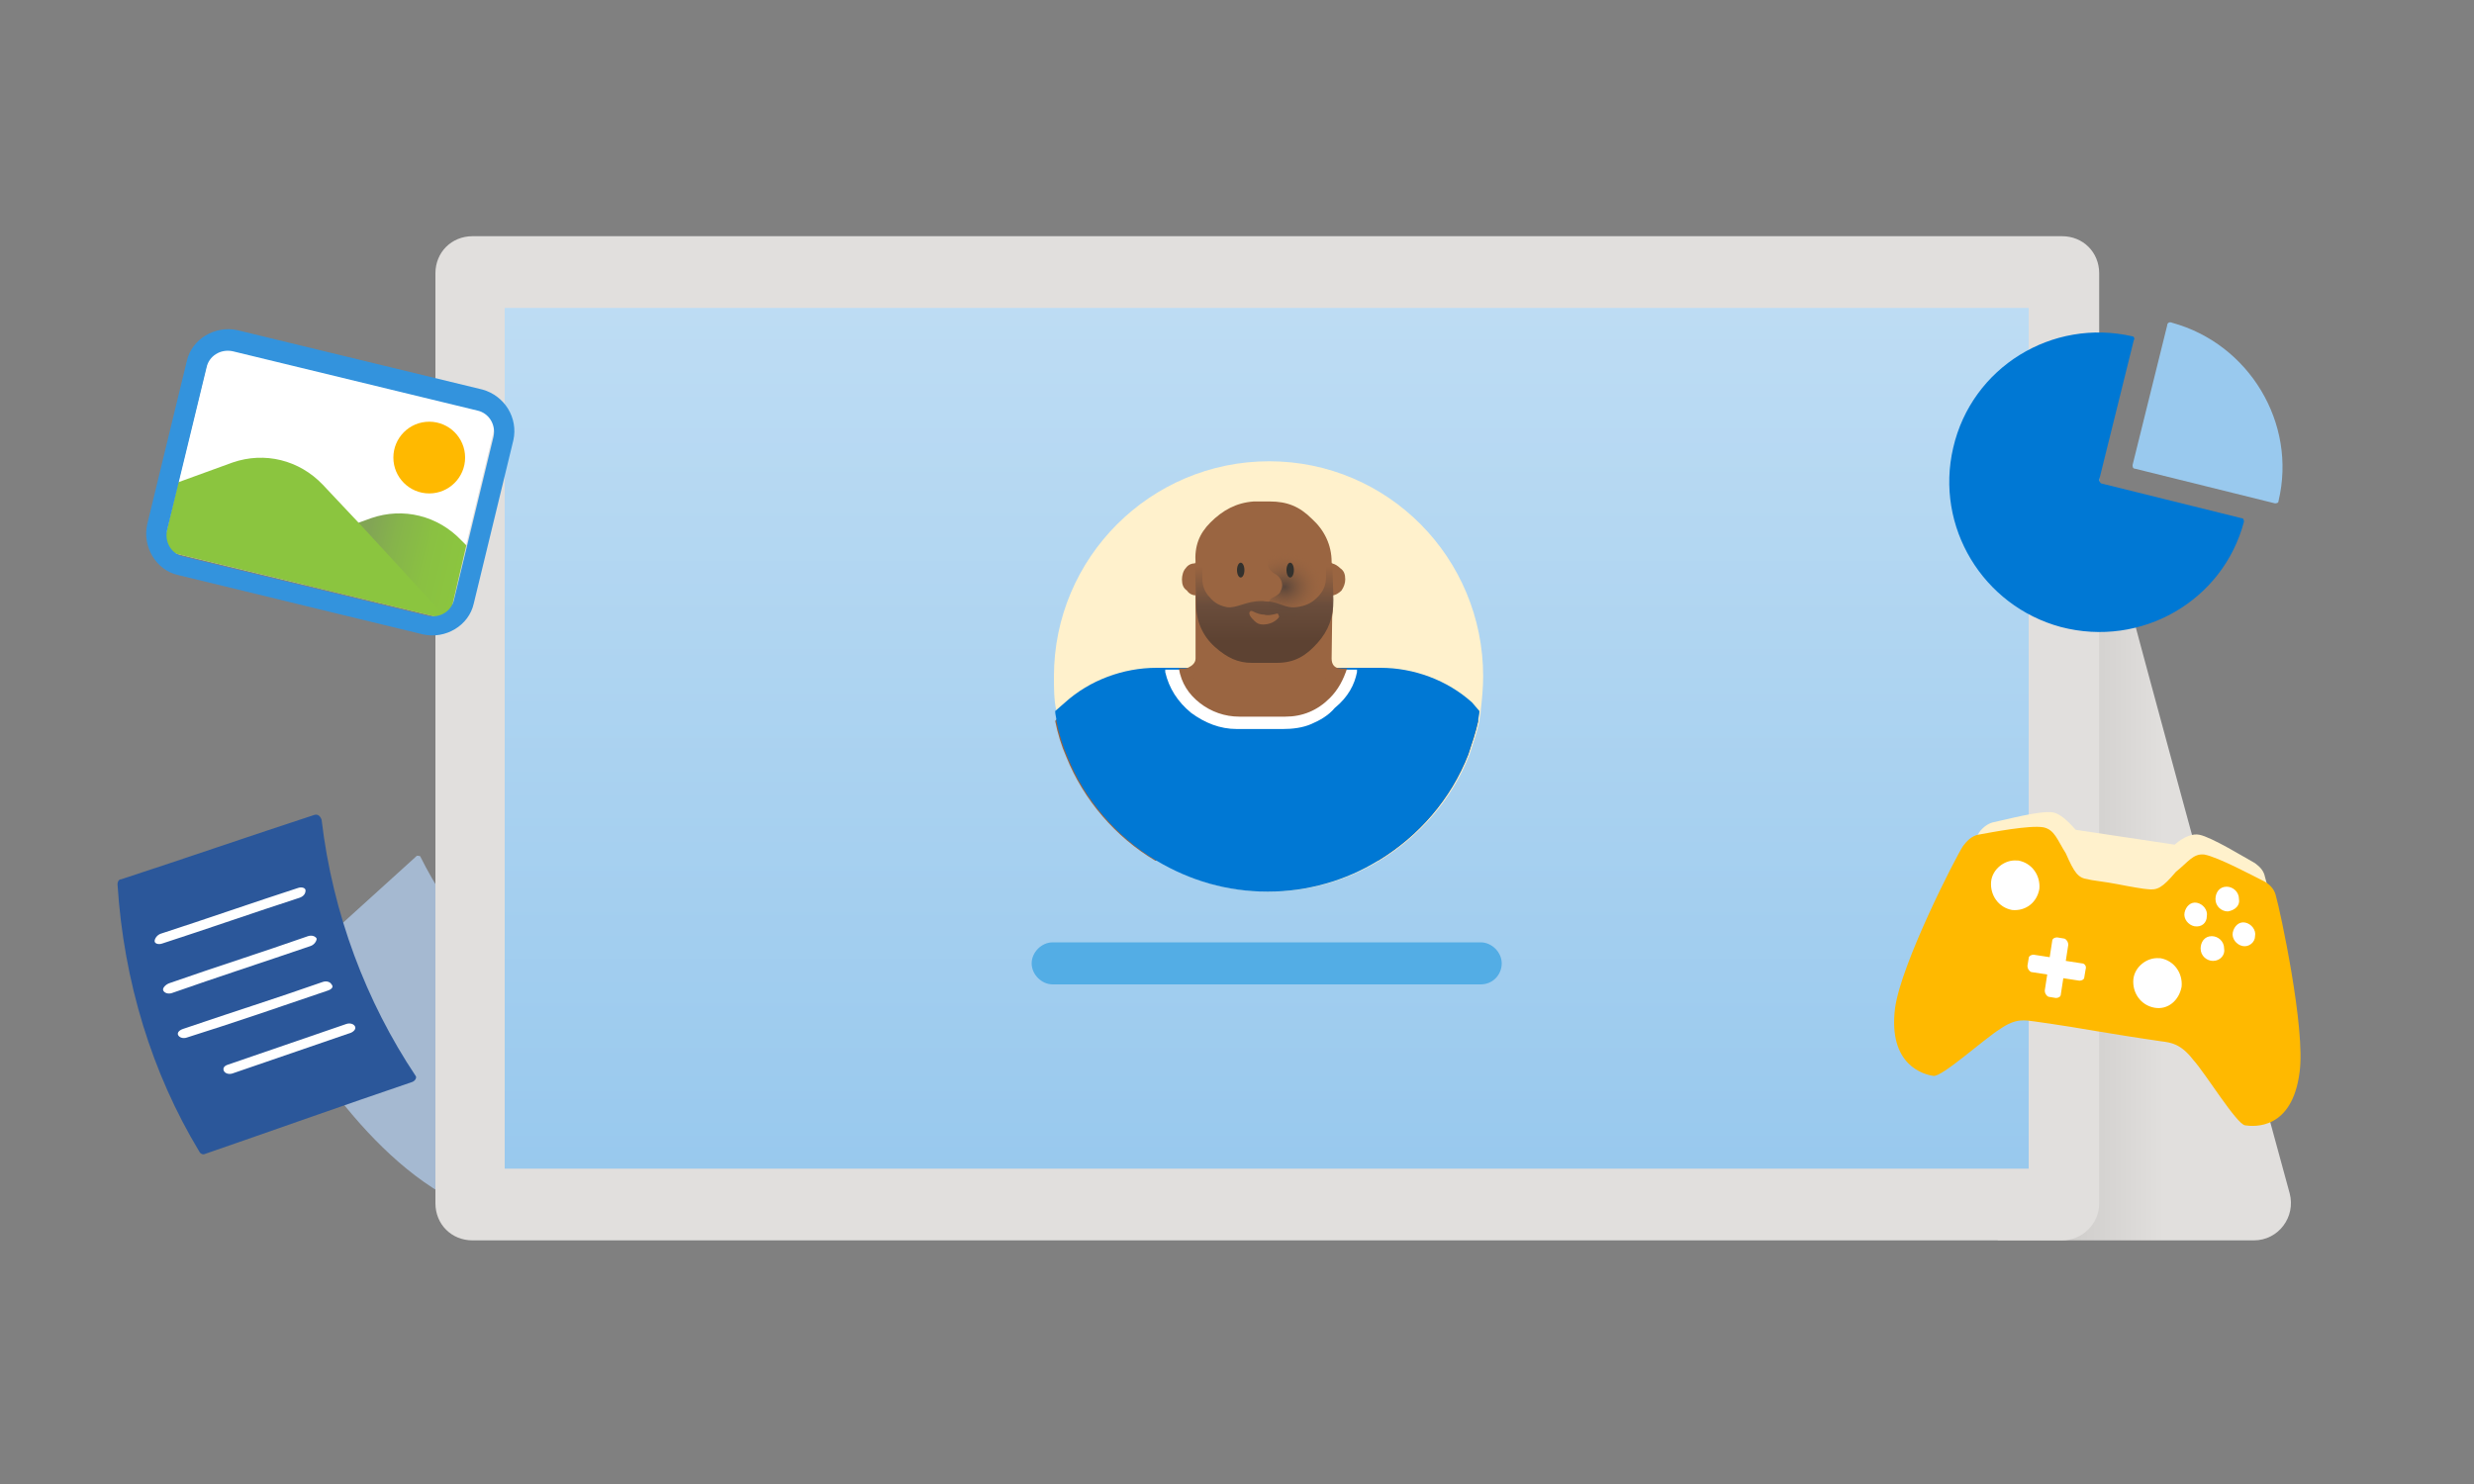 <?xml version="1.0" encoding="utf-8"?>
<!-- Generator: Adobe Illustrator 22.0.1, SVG Export Plug-In . SVG Version: 6.00 Build 0)  -->
<svg version="1.1" id="Layer_1" xmlns="http://www.w3.org/2000/svg" xmlns:xlink="http://www.w3.org/1999/xlink" x="0px" y="0px"
	 viewBox="0 0 200 120" style="enable-background:new 0 0 200 120;" xml:space="preserve">
<rect x="0" y="0" width="200" height="120" fill="#808080" stroke="none"/>
<path style="fill:#A5B9D1;" d="M21.8,80.1c0.6,1.2,6.1,11.8,13.9,16.4c0.1,0,0.1,0,0.2,0L48.5,85c0.1-0.1,0.1-0.2,0-0.3
	c-1.4-0.8-10-6.3-14.5-15.4c0-0.1-0.2-0.1-0.3-0.1L21.9,79.9C21.8,79.9,21.8,80,21.8,80.1z"/>
<g>
	<defs>
		<path id="SVGID_7_" d="M21.8,80.1c0.6,1.2,6.1,11.8,13.9,16.4c0.1,0,0.1,0,0.2,0L48.5,85c0.1-0.1,0.1-0.2,0-0.3
			c-1.4-0.8-10-6.3-14.5-15.4c0-0.1-0.2-0.1-0.3-0.1L21.9,79.9C21.8,79.9,21.8,80,21.8,80.1z"/>
	</defs>
	<clipPath id="SVGID_18_">
		<use xlink:href="#SVGID_7_"  style="overflow:visible;"/>
	</clipPath>
</g>
<path style="fill:#2B579A;" d="M33.3,87.5c-5.6,1.9-11.2,3.9-16.7,5.8c-0.2,0.1-0.4,0-0.5-0.2c-3.8-6.3-6.1-13.7-6.6-21.6
	c0-0.2,0.1-0.4,0.3-0.4c5.2-1.7,10.4-3.5,15.6-5.2c0.3-0.1,0.5,0.1,0.6,0.4c0.9,7.6,3.6,14.7,7.6,20.7
	C33.7,87.1,33.6,87.4,33.3,87.5z"/>
<g>
	<path style="fill:#FFFFFF;" d="M24.2,72.6c-3.7,1.2-7.4,2.5-11.1,3.7c-0.3,0.1-0.6,0-0.6-0.2c0,0,0,0,0,0c0-0.2,0.2-0.5,0.5-0.6
		c3.7-1.2,7.4-2.5,11.1-3.7c0.3-0.1,0.6,0,0.6,0.2l0,0C24.7,72.3,24.5,72.5,24.2,72.6z"/>
	<path style="fill:#FFFFFF;" d="M25.1,76.5c-3.8,1.3-7.5,2.5-11.2,3.8c-0.3,0.1-0.6,0-0.7-0.2c0,0,0,0,0,0c-0.1-0.2,0.2-0.5,0.5-0.6
		c3.7-1.3,7.5-2.5,11.2-3.8c0.3-0.1,0.6,0,0.7,0.2l0,0C25.6,76.1,25.4,76.4,25.1,76.5z"/>
	<path style="fill:#FFFFFF;" d="M26.5,80.1c-3.8,1.3-7.6,2.6-11.4,3.8c-0.3,0.1-0.6,0-0.7-0.2c0,0,0,0,0,0c-0.1-0.2,0.1-0.4,0.4-0.5
		c3.8-1.3,7.6-2.5,11.3-3.8c0.3-0.1,0.6,0,0.7,0.2l0,0C27,79.8,26.8,80,26.5,80.1z"/>
	<path style="fill:#FFFFFF;" d="M28.4,83.5c-3.2,1.1-6.4,2.2-9.6,3.3c-0.3,0.1-0.6,0-0.7-0.2c0,0,0,0,0,0c-0.1-0.2,0-0.4,0.3-0.5
		c3.2-1.1,6.4-2.2,9.6-3.3c0.3-0.1,0.6,0,0.7,0.2l0,0C28.8,83.2,28.6,83.4,28.4,83.5z"/>
</g>
<linearGradient id="SVGID_19_" gradientUnits="userSpaceOnUse" x1="174.957" y1="69.912" x2="163.114" y2="69.912">
	<stop  offset="0" style="stop-color:#E1DFDD"/>
	<stop  offset="0.456" style="stop-color:#D4D2D0"/>
	<stop  offset="1" style="stop-color:#C8C6C4"/>
</linearGradient>
<path style="fill:url(#SVGID_19_);" d="M169.7,39.5c0,0.6,11.8,43.8,15.4,57c0.5,1.9-0.9,3.8-2.9,3.8h-20.7L169.7,39.5z"/>
<g>
	<path style="fill:#E1DFDD;" d="M166.7,100.3H38.2c-1.7,0-3-1.3-3-3V22.1c0-1.7,1.3-3,3-3h128.5c1.7,0,3,1.3,3,3v75.2
		C169.7,99,168.3,100.3,166.7,100.3z"/>
	<linearGradient id="SVGID_20_" gradientUnits="userSpaceOnUse" x1="102.444" y1="-2.954" x2="102.444" y2="190.231">
		<stop  offset="0" style="stop-color:#CCE4F6"/>
		<stop  offset="1" style="stop-color:#66AEE5"/>
	</linearGradient>
	<polygon style="fill:url(#SVGID_20_);" points="40.8,94.5 40.8,24.9 164,24.9 164,94.5 	"/>
</g>
<g>
	<path style="fill:#0078D4;" d="M172.4,27.2c-6.5-1.5-13,2.5-14.5,9c-1.5,6.4,2.4,12.8,8.7,14.5c6.5,1.7,13.1-2.1,14.8-8.5
		c0-0.1,0-0.3-0.2-0.3l-11.3-2.8c-0.1,0-0.2-0.2-0.2-0.3l2.8-11.3C172.6,27.4,172.5,27.2,172.4,27.2z"/>
	<path style="fill:#99C9EE;" d="M175.2,26.3l-2.8,11.3c0,0.1,0,0.3,0.2,0.3l11.3,2.8c0.1,0,0.3,0,0.3-0.2c1.5-6.3-2.4-12.7-8.6-14.4
		C175.4,26,175.2,26.1,175.2,26.3z"/>
</g>
<g>
	<path id="Path_112896_2_" style="fill:#FFF1CC;" d="M167.8,67.1c-0.7-0.8-1.3-1.3-1.8-1.4c-1-0.2-3.9,0.6-4.9,0.8
		c-0.4,0.1-0.8,0.4-1.1,0.8c-0.5,0.8-4.6,8.5-5,11.7c-0.6,4.2,2.2,4.8,2.9,4.9c0.6,0.1,3.8-2.7,4.9-3.4c1.2-0.9,1.9-0.7,2.6-0.5
		c0.6,0.1,1.4,0.2,4.7,0.7s4.1,0.7,4.7,0.7c0.7,0.1,1.5,0.2,2.3,1.3c0.9,1,3.2,4.7,3.9,4.8c0.6,0.1,3.5,0.4,4-3.8
		c0.4-3.2-1.6-11.9-1.9-12.8c-0.1-0.5-0.4-0.8-0.8-1.1c-0.9-0.5-3.5-2.1-4.5-2.3c-0.5-0.1-1.2,0.1-2,0.8L167.8,67.1z"/>
	<path id="Path_112898_4_" style="fill:#FFB900;" d="M184,72.5c-0.1-0.5-0.4-0.9-0.9-1.2c-1-0.5-3.8-2-4.9-2.2
		c-0.9-0.1-1.3,0.6-2.3,1.4c-1.1,1.3-1.5,1.5-2.3,1.4c-0.2,0-1.4-0.2-2.4-0.4c-1-0.2-2.1-0.3-2.4-0.4c-0.8-0.1-1.1-0.5-1.8-2.1
		c-0.7-1.1-0.9-1.9-1.8-2.1c-1.1-0.2-4.2,0.4-5.3,0.6c-0.5,0.1-0.9,0.5-1.2,0.9c-0.6,0.9-5,9.5-5.5,13.1c-0.6,4.7,2.4,5.4,3.1,5.5
		c0.7,0.1,4.1-3,5.4-3.8c1.3-0.9,2-0.7,2.8-0.6c0.6,0.1,1.6,0.2,5.1,0.8c3.6,0.6,4.5,0.7,5.1,0.8c0.8,0.1,1.6,0.2,2.6,1.5
		c1,1.1,3.5,5.2,4.2,5.3c0.7,0.1,3.8,0.4,4.4-4.3C186.4,83.2,184.3,73.5,184,72.5z"/>
	<path id="Path_112899_2_" style="fill:#FFFFFF;" d="M168.3,77.9l-1.3-0.2l0.2-1.3c0-0.2-0.1-0.4-0.3-0.5l-0.6-0.1
		c-0.2,0-0.4,0.1-0.4,0.3c0,0,0,0,0,0l-0.2,1.3l-1.3-0.2c-0.2,0-0.4,0.1-0.4,0.3c0,0,0,0,0,0l-0.1,0.6c0,0.2,0.1,0.4,0.3,0.5
		l1.3,0.2l-0.2,1.3c0,0.2,0.1,0.4,0.3,0.5l0.6,0.1c0.2,0,0.4-0.1,0.4-0.3c0,0,0,0,0,0l0.2-1.3l1.3,0.2c0.2,0,0.4-0.1,0.4-0.3
		c0,0,0,0,0,0l0.1-0.6C168.7,78.1,168.5,77.9,168.3,77.9z"/>
	<g id="Group_40325_4_" transform="translate(51.163 33.685)">
		<path id="Path_112900_4_" style="fill:#FFFFFF;" d="M123,47.8c-1.1-0.2-1.8-1.2-1.7-2.3c0.1-1,1.1-1.8,2.1-1.7c0,0,0.1,0,0.1,0
			c1.1,0.2,1.8,1.2,1.7,2.3C125,47.2,124.1,48,123,47.8C123,47.8,123,47.8,123,47.8z"/>
	</g>
	<path id="Path_112902_2_" style="fill:#FFFFFF;" d="M180.1,73.7c-0.5,0-1-0.4-1-1c0-0.5,0.3-1,0.9-1c0,0,0,0,0,0c0.5,0,1,0.4,1,1
		C181.1,73.2,180.7,73.6,180.1,73.7C180.2,73.7,180.1,73.7,180.1,73.7z"/>
	<path id="Path_112904_2_" style="fill:#FFFFFF;" d="M177.4,74.9c-0.5-0.1-0.9-0.6-0.8-1.1c0.1-0.5,0.5-0.9,1-0.8c0,0,0,0,0,0
		c0.5,0.1,0.9,0.6,0.8,1.1C178.4,74.6,178,75,177.4,74.9C177.4,74.9,177.4,74.9,177.4,74.9z"/>
	<path id="Path_112905_2_" style="fill:#FFFFFF;" d="M178.9,77.7c-0.5,0-1-0.4-1-1c0-0.5,0.3-1,0.9-1c0,0,0,0,0,0c0.5,0,1,0.4,1,1
		C179.9,77.2,179.5,77.7,178.9,77.7C179,77.7,179,77.7,178.9,77.7z"/>
	<path id="Path_112907_2_" style="fill:#FFFFFF;" d="M181.3,76.5c-0.5-0.1-0.9-0.6-0.8-1.1c0.1-0.5,0.5-0.9,1-0.8c0,0,0,0,0,0
		c0.5,0.1,0.9,0.6,0.8,1.1C182.3,76.2,181.8,76.6,181.3,76.5C181.3,76.5,181.3,76.5,181.3,76.5z"/>
	<g id="Group_40325_3_" transform="translate(51.163 33.685)">
		<path id="Path_112900_3_" style="fill:#FFFFFF;" d="M111.5,39.9c-1.1-0.2-1.8-1.2-1.7-2.3c0.1-1,1.1-1.8,2.1-1.7c0,0,0.1,0,0.1,0
			c1.1,0.2,1.8,1.2,1.7,2.3C113.5,39.3,112.6,40,111.5,39.9C111.5,39.9,111.5,39.9,111.5,39.9z"/>
	</g>
</g>
<path style="fill:#FFF1CC;" d="M119.9,54.7c0,0.9-0.1,1.9-0.2,2.8c0,0,0,0,0,0c0,0.3-0.1,0.5-0.1,0.8c-0.2,0.9-0.5,1.8-0.8,2.7
	c-1.4,3.6-4,6.6-7.3,8.6c-2.6,1.6-5.7,2.5-8.9,2.5c-3.3,0-6.3-0.9-9-2.5c-3.2-1.9-5.8-4.9-7.2-8.4c-0.4-0.9-0.7-1.9-0.9-2.9
	c0-0.3-0.1-0.5-0.1-0.8c0,0,0,0,0,0c-0.2-0.9-0.2-1.8-0.2-2.8c0-9.6,7.8-17.4,17.4-17.4S119.9,45.1,119.9,54.7z"/>
<path style="fill:none;" d="M119.9,54.7c0,0.9-0.1,1.9-0.2,2.8c0,0.3-0.1,0.6-0.1,0.8c-0.2,0.9-0.5,1.8-0.8,2.7
	c-1.4,3.6-4,6.6-7.3,8.6c-2.6,1.6-5.7,2.5-8.9,2.5c-3.3,0-6.3-0.9-9-2.5c-3.2-1.9-5.8-4.9-7.2-8.4c-0.4-0.9-0.7-1.9-0.9-2.9
	c-0.1-0.3-0.1-0.6-0.1-0.8c-0.1-0.9-0.2-1.8-0.2-2.8c0-9.6,7.8-17.4,17.4-17.4C112.1,37.3,119.9,45.1,119.9,54.7z"/>
<g transform="matrix( 1, 0, 0, 1, -246,-75) ">
	<g>
		<g id="Layer2_8_FILL_4_">
			<path style="fill:#9A6541;" d="M340.7,139.5c-0.1,1.7-0.5,3.4-1.2,5c0,0.1,0,0.1-0.1,0.1c-3.2-1.9-5.8-4.9-7.2-8.4
				c-0.4-0.9-0.7-1.9-0.9-2.9c0.6-0.7,1.3-1.4,1.9-1.9c1.2-0.9,2.3-1.5,3.6-1.8c0.6-0.2,1.2-0.3,1.9-0.3c0.6,0.8,1.2,1.9,1.5,4.1
				C340.7,135.5,340.8,137.5,340.7,139.5z"/>
		</g>
	</g>
</g>
<g>
	<g id="Layer2_8_FILL_3_">
		<path style="fill:#9A6541;" d="M119.5,58.3c-0.2,0.9-0.5,1.8-0.8,2.7c-1.4,3.6-4,6.6-7.3,8.6c0,0,0-0.1-0.1-0.1
			c-0.7-1.6-1.1-3.3-1.2-5c-0.1-2,0.1-4,0.4-6c0.3-2.2,1-3.3,1.5-4.1c0.7,0.1,1.4,0.2,2.1,0.4c0,0,0,0,0,0c0,0,0,0,0,0
			c1.1,0.3,2.2,0.8,3.3,1.7C118.2,57,118.9,57.6,119.5,58.3z"/>
	</g>
</g>
<path style="fill:#0078D4;" d="M119.6,57.5c0,0.3-0.1,0.5-0.1,0.8c-0.2,0.9-0.5,1.8-0.8,2.7c-1.4,3.6-4,6.6-7.3,8.6
	c-2.6,1.6-5.7,2.5-8.9,2.5c-3.3,0-6.3-0.9-9-2.5c-3.2-1.9-5.8-4.9-7.2-8.4c-0.4-0.9-0.7-1.9-0.9-2.9c0-0.3-0.1-0.5-0.1-0.8l0.8-0.7
	c2-1.8,4.7-2.8,7.4-2.8h18.1c2.7,0,5.4,1,7.4,2.8L119.6,57.5z"/>
<g transform="matrix( 1, 0, 0, 1, -114.9,157.75) ">
	<g>
		<g id="Layer2_13_FILL_2_">
			<path style="fill:#FFFFFF;" d="M224.6-103.4l0-0.2h-15.5l0,0.2c0.3,1.3,1,2.4,2.1,3.3c1.1,0.8,2.3,1.3,3.7,1.3h3.7
				c0.8,0,1.6-0.1,2.3-0.4c0.7-0.3,1.4-0.7,1.9-1.3C223.9-101.4,224.4-102.4,224.6-103.4z"/>
		</g>
	</g>
</g>
<g transform="matrix( 1, 0, 0, 1, -114.9,157.75) ">
	<g>
		<g id="Layer2_14_FILL_2_">
			<path style="fill:#9A6541;" d="M211.9-100.9c0.9,0.7,2,1.1,3.2,1.1h3.7c1.4,0,2.6-0.5,3.6-1.5c0.7-0.7,1.1-1.5,1.4-2.4h-13.6
				C210.4-102.5,211-101.6,211.9-100.9z"/>
		</g>
	</g>
</g>
<g transform="matrix( 1, 0, 0, 1, -114.05,156.65) ">
	<g>
		<g id="Layer2_16_MEMBER_0_FILL_2_">
			<path style="fill:#9A6541;" d="M215.2-106.8c0.2,0.1,0.4,0.2,0.6,0.3c0.2,0,0.5,0.1,0.7,0c0.3-0.1,0.5-0.2,0.6-0.4
				c0,0,0.1-0.1,0-0.1c0,0,0-0.1-0.1-0.1c0,0-0.1,0-0.2,0l-0.1,0c-0.2,0.1-0.5,0.1-0.9,0c-0.2,0-0.4-0.1-0.5-0.2
				c-0.2-0.1-0.3-0.1-0.4-0.2l0,0c-0.1-0.1-0.2-0.1-0.3,0c-0.1,0-0.1,0.1,0,0.2C214.8-107.2,215-107,215.2-106.8z"/>
		</g>
	</g>
</g>
<g transform="matrix( 1, 0, 0, 1, -114.05,156.65) ">
	<g>
		<g id="Layer2_17_FILL_2_">
			<path style="fill:#9A6541;" d="M221.7-103.4c0-0.7,0.1-7,0.1-7l-11.1,0.4l0,6.6c0,0.7-1.1,0.9-1.1,0.9c0.7,0.8,3.6,2,6.7,1.7
				c3.4,0,5.2-1.1,6.2-1.8C222.5-102.6,221.7-102.5,221.7-103.4z"/>
		</g>
	</g>
</g>
<g transform="matrix( 1, 0, 0, 1, -114.05,156.65) ">
	<g>
		<g id="Layer2_18_FILL_2_">
			<path style="fill:#9A6541;" d="M220.9-108.9c0.2,0.3,0.5,0.4,0.8,0.4s0.6-0.2,0.8-0.4c0.2-0.3,0.3-0.6,0.3-0.9
				c0-0.4-0.1-0.7-0.4-0.9c-0.2-0.2-0.5-0.4-0.8-0.4c-0.3,0-0.6,0.2-0.8,0.4c-0.2,0.3-0.3,0.6-0.3,0.9
				C220.6-109.5,220.7-109.2,220.9-108.9z"/>
		</g>
	</g>
</g>
<g transform="matrix( 1, 0, 0, 1, -114.05,156.65) ">
	<g>
		<g id="Layer2_19_FILL_2_">
			<path style="fill:#9A6541;" d="M209.6-109.8c0,0.4,0.1,0.7,0.4,0.9c0.2,0.3,0.5,0.4,0.8,0.4c0.3,0,0.6-0.1,0.8-0.4
				c0.2-0.3,0.3-0.6,0.3-0.9c0-0.4-0.1-0.7-0.4-0.9c-0.2-0.2-0.5-0.4-0.8-0.4c-0.3,0-0.6,0.1-0.8,0.4
				C209.7-110.5,209.6-110.1,209.6-109.8z"/>
		</g>
	</g>
</g>
<g transform="matrix( 1, 0, 0, 1, -114.05,156.65) ">
	<g>
		<g id="Layer2_20_FILL_2_">
			<path style="fill:#9A6541;" d="M210.7-111.1l0,3.4c0,1.3,0.6,2.6,1.6,3.5c1,0.9,2.1,1.3,3.4,1.3l1.6-0.1c1.3,0,2.4-0.6,3.3-1.5
				s1.2-1.9,1.2-3.3l-0.1-3.4c0-1.4-0.6-2.6-1.6-3.5c-1-1-2-1.4-3.4-1.4h-1.3c-1.4,0.1-2.5,0.7-3.5,1.7
				C211-113.5,210.6-112.5,210.7-111.1z"/>
		</g>
	</g>
</g>
<g transform="matrix( 1, 0, 0, 1, -114.05,156.65) ">
	<g>
		<g id="Layer2_22_FILL_2_">
			
				<radialGradient id="SVGID_22_" cx="4028.55" cy="627.588" r="3.099" gradientTransform="matrix(-0.999 3.674859e-02 3.082140e-02 0.877 4223.097 -807.648)" gradientUnits="userSpaceOnUse">
				<stop  offset="0" style="stop-color:#59453A"/>
				<stop  offset="1" style="stop-color:#9A6541;stop-opacity:0"/>
			</radialGradient>
			<path style="fill:url(#SVGID_22_);" d="M216.4-114.4l0.4,9.4l4.4-0.5l-0.3-8.6L216.4-114.4z"/>
		</g>
	</g>
</g>
<linearGradient id="SVGID_24_" gradientUnits="userSpaceOnUse" x1="102.175" y1="51.931" x2="102.183" y2="45.788">
	<stop  offset="1.439468e-02" style="stop-color:#48372D"/>
	<stop  offset="0.481" style="stop-color:#59453A"/>
	<stop  offset="1" style="stop-color:#9A6541"/>
</linearGradient>
<path style="opacity:0.75;fill:url(#SVGID_24_);" d="M107.2,45.6l0,1c0,0.7-0.2,1.2-0.7,1.7c-0.5,0.5-1,0.7-1.7,0.8
	c-1.1,0.1-1.3-0.5-2.8-0.5c-1.3,0-2,0.6-2.8,0.5c-0.5-0.1-1-0.3-1.4-0.8c-0.4-0.4-0.6-0.9-0.6-1.5l0-1.3l-0.6,0l0.1,3.4
	c0,1.3,0.5,2.5,1.5,3.4c1,0.9,1.9,1.3,3,1.3l2,0c1.5,0,2.4-0.6,3.3-1.6c0.9-1,1.3-2.1,1.3-3.5l-0.1-3L107.2,45.6z"/>
<g transform="matrix( 1, 0, 0, 1, -114.05,156.65) ">
	<g>
		<g id="Layer2_24_FILL_2_">
			<path style="fill:#9A6541;" d="M216.9-108.3c0.2-0.1,0.4-0.2,0.6-0.4c0.1-0.2,0.2-0.4,0.2-0.6c0-0.4-0.2-0.7-0.5-0.9
				c-0.4-0.2-0.6-0.5-0.7-0.8l-0.5,0.7c-0.4,0.5-0.5,0.8-0.5,1.1c0,0.3,0.1,0.6,0.4,0.9c0.2,0.2,0.4,0.3,0.7,0.3
				C216.7-108.2,216.9-108.3,216.9-108.3z"/>
		</g>
	</g>
</g>
<g>
	<path style="fill:#9A6541;" d="M103.4,49.9c-0.3,0.4-0.8,0.6-1.3,0.6c-0.3,0-0.5-0.1-0.7-0.3c-0.2-0.2-0.4-0.4-0.4-0.6
		c0-0.1,0-0.1,0.1-0.2c0,0,0.1,0,0.1,0l0,0c0.4,0.2,0.7,0.3,1,0.3c0.3,0.1,0.7,0,1.1-0.1l0,0C103.3,49.7,103.4,49.7,103.4,49.9
		C103.4,49.8,103.4,49.9,103.4,49.9z"/>
</g>
<ellipse style="fill:#33312D;" cx="100.3" cy="46.1" rx="0.3" ry="0.6"/>
<ellipse style="fill:#33312D;" cx="104.3" cy="46.1" rx="0.3" ry="0.6"/>
<path style="fill:#53ADE5;" d="M119.7,79.6H85.1c-0.9,0-1.7-0.8-1.7-1.7v0c0-0.9,0.8-1.7,1.7-1.7h34.6c0.9,0,1.7,0.8,1.7,1.7v0
	C121.4,78.8,120.7,79.6,119.7,79.6z"/>
<g>
	
		<linearGradient id="SVGID_25_" gradientUnits="userSpaceOnUse" x1="-595.85" y1="-2373.677" x2="-568.682" y2="-2373.677" gradientTransform="matrix(0.887 0.462 -0.462 0.887 -554.613 2412.943)">
		<stop  offset="0" style="stop-color:#E1DFDD"/>
		<stop  offset="0.396" style="stop-color:#DDDBD9"/>
		<stop  offset="0.825" style="stop-color:#D0CECC"/>
		<stop  offset="1" style="stop-color:#C8C6C4"/>
	</linearGradient>
	<polygon style="fill:url(#SVGID_25_);" points="36.2,50.1 13.1,44.5 17.1,28 40.2,33.6 	"/>
	
		<rect x="18.2" y="27.1" transform="matrix(0.236 -0.972 0.972 0.236 -17.542 55.744)" style="fill:#FFFFFF;" width="17" height="23.8"/>
	<g>
		<g>
			
				<linearGradient id="SVGID_30_" gradientUnits="userSpaceOnUse" x1="-1595.237" y1="-3105.193" x2="-1583.346" y2="-3105.193" gradientTransform="matrix(0.972 0.236 -0.236 0.972 843.509 3437.382)">
				<stop  offset="0.338" style="stop-color:#82A555"/>
				<stop  offset="0.522" style="stop-color:#86B44B"/>
				<stop  offset="0.77" style="stop-color:#8AC142"/>
				<stop  offset="1" style="stop-color:#8BC53F"/>
			</linearGradient>
			<path style="fill:url(#SVGID_30_);" d="M37.7,44.1l-0.4-0.4c-1.9-2-4.7-2.7-7.3-1.8l-4.4,1.6l-0.9,3.8l11.6,2.8L37.7,44.1z"/>
		</g>
	</g>
	<circle style="fill:#FFB900;" cx="34.7" cy="37" r="2.9"/>
	<path style="fill:#8BC53F;" d="M29.3,42.6l-3.2-3.4c-1.9-2-4.7-2.7-7.3-1.8L14.4,39l-1.3,5.5l23.1,5.6L29.3,42.6z"/>
	<g>
		<path style="fill:#3393DD;" d="M38.6,33.2c0.9,0.2,1.5,1.1,1.3,2.1l-3.2,13.2c-0.2,0.9-1.1,1.5-2.1,1.3l-19.8-4.8
			c-0.9-0.2-1.5-1.1-1.3-2.1l3.2-13.2c0.2-0.9,1.1-1.5,2.1-1.3L38.6,33.2 M39,31.5l-19.8-4.8c-1.8-0.4-3.7,0.7-4.1,2.5l-3.2,13.2
			c-0.4,1.8,0.7,3.7,2.5,4.1l19.8,4.8c1.8,0.4,3.7-0.7,4.1-2.5l3.2-13.2C41.9,33.8,40.8,32,39,31.5L39,31.5z"/>
	</g>
</g>
</svg>
